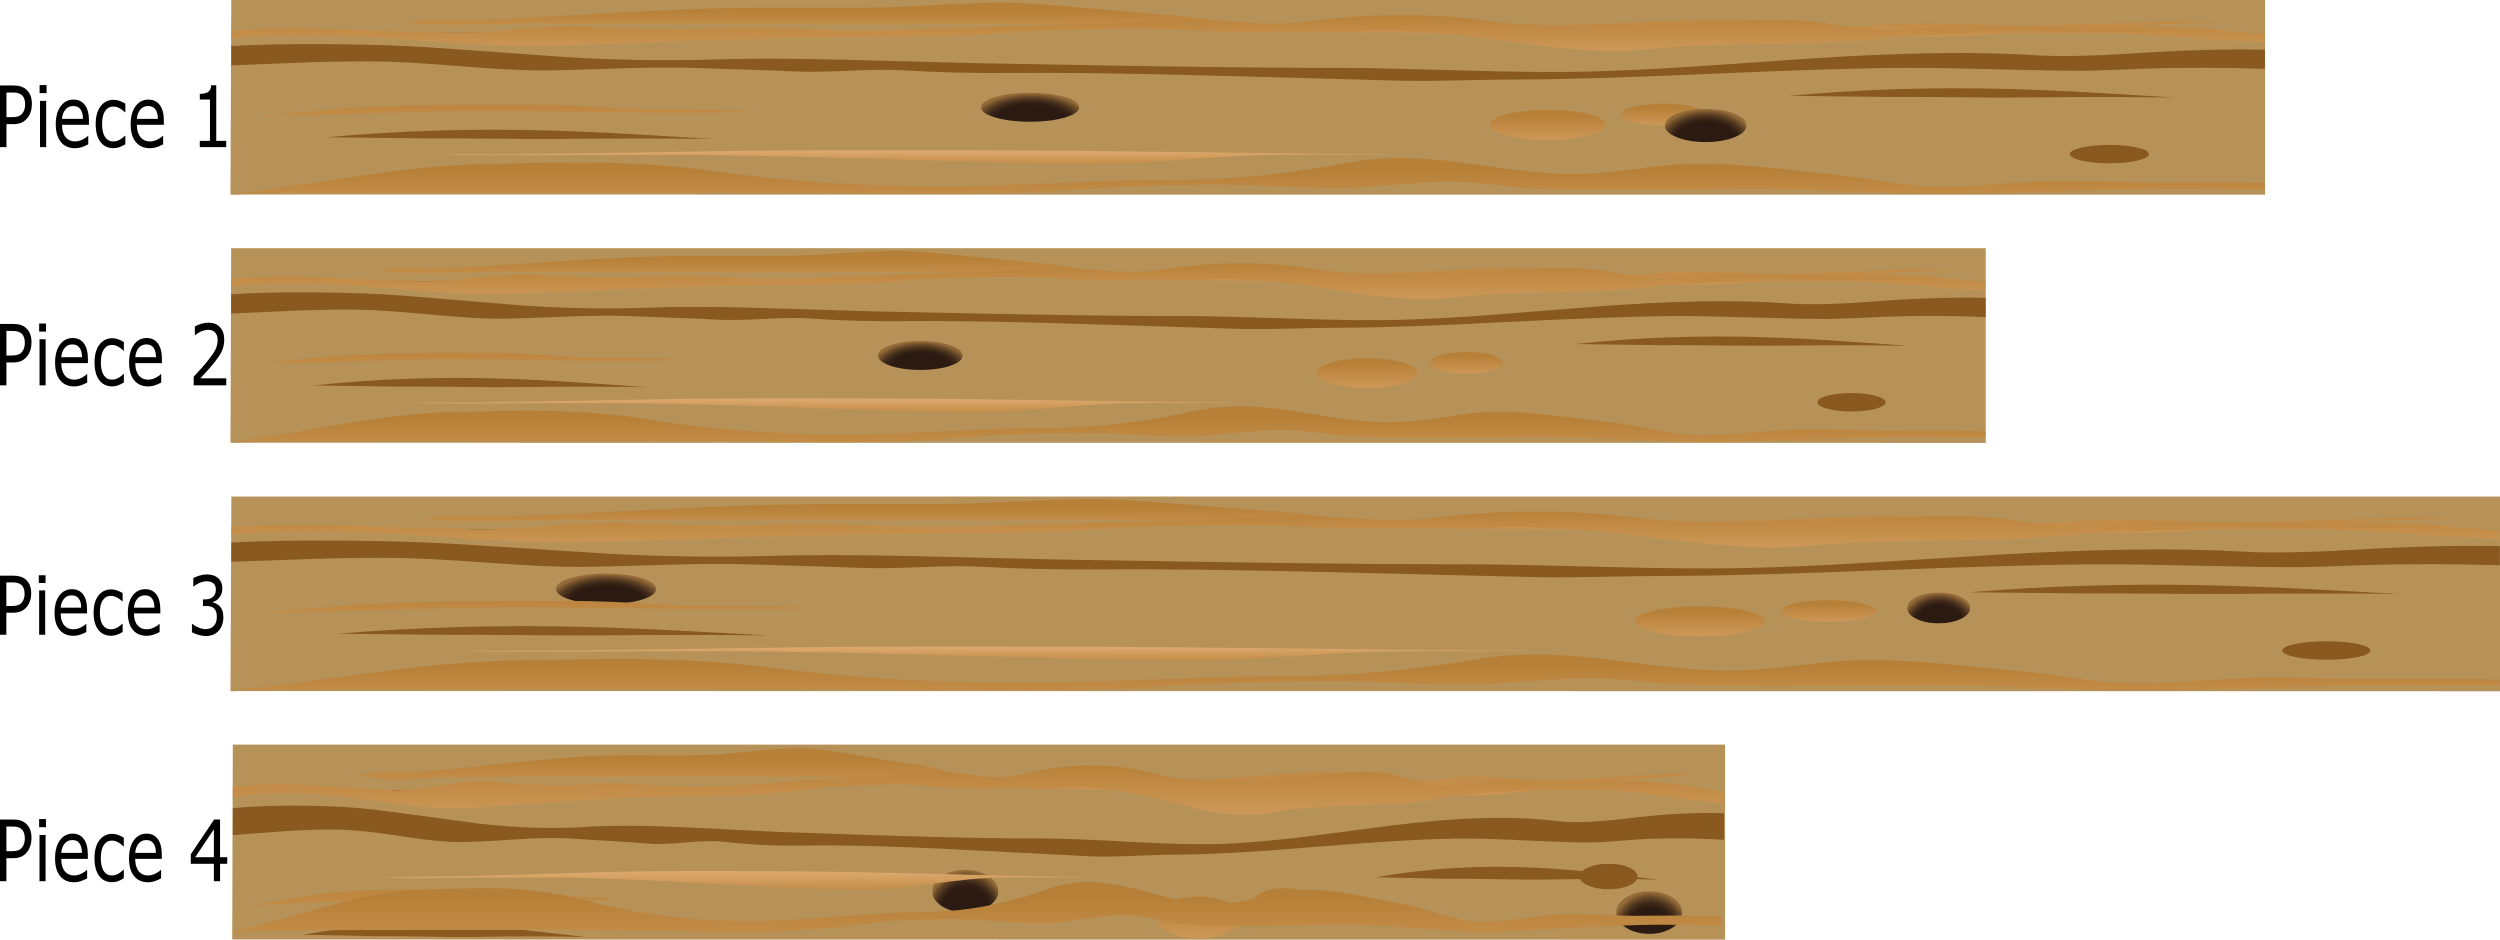 <svg width="705.049" height="265" xmlns:xlink="http://www.w3.org/1999/xlink" xmlns="http://www.w3.org/2000/svg"><defs><radialGradient id="w" cx="352.15" cy="71.6" r="29.65" gradientTransform="matrix(-.411 0 0 -.474 670.241 24.558)" gradientUnits="userSpaceOnUse"><stop stop-color="#2B1A11" offset=".533"/><stop stop-color="#301D13" offset=".596"/><stop stop-color="#3D2818" offset=".667"/><stop stop-color="#533920" offset=".741"/><stop stop-color="#72502B" offset=".82"/><stop stop-color="#936A37" offset=".886"/></radialGradient><radialGradient id="x" cx="352.15" cy="71.6" r="29.65" gradientTransform="matrix(-.654 0 0 -.474 380.118 17.107)" gradientUnits="userSpaceOnUse"><stop stop-color="#2B1A11" offset=".533"/><stop stop-color="#301D13" offset=".596"/><stop stop-color="#3D2818" offset=".667"/><stop stop-color="#533920" offset=".741"/><stop stop-color="#72502B" offset=".82"/><stop stop-color="#936A37" offset=".886"/></radialGradient><radialGradient id="v" cx="352.15" cy="71.6" r="29.65" gradientTransform="matrix(-.533 0 0 -.37 668.762 67.175)" gradientUnits="userSpaceOnUse"><stop stop-color="#2B1A11" offset=".533"/><stop stop-color="#301D13" offset=".596"/><stop stop-color="#3D2818" offset=".667"/><stop stop-color="#533920" offset=".741"/><stop stop-color="#72502B" offset=".82"/><stop stop-color="#936A37" offset=".886"/></radialGradient><radialGradient id="y" cx="352.15" cy="71.6" r="29.65" gradientTransform="matrix(-.43 0 0 -.474 359.066 375.01)" gradientUnits="userSpaceOnUse"><stop stop-color="#2B1A11" offset=".533"/><stop stop-color="#301D13" offset=".596"/><stop stop-color="#3D2818" offset=".667"/><stop stop-color="#533920" offset=".741"/><stop stop-color="#72502B" offset=".82"/><stop stop-color="#936A37" offset=".886"/></radialGradient><radialGradient id="z" cx="352.15" cy="71.6" r="29.65" gradientTransform="matrix(-.43 0 0 -.474 551.964 381.05)" gradientUnits="userSpaceOnUse"><stop stop-color="#2B1A11" offset=".533"/><stop stop-color="#301D13" offset=".596"/><stop stop-color="#3D2818" offset=".667"/><stop stop-color="#533920" offset=".741"/><stop stop-color="#72502B" offset=".82"/><stop stop-color="#936A37" offset=".886"/></radialGradient><radialGradient id="u" cx="352.15" cy="71.6" r="29.65" gradientTransform="matrix(-1 0 0 -.664 704.3 119.17)" gradientUnits="userSpaceOnUse"><stop stop-color="#2B1A11" offset=".533"/><stop stop-color="#301D13" offset=".596"/><stop stop-color="#3D2818" offset=".667"/><stop stop-color="#533920" offset=".741"/><stop stop-color="#72502B" offset=".82"/><stop stop-color="#936A37" offset=".886"/></radialGradient></defs><symbol id="j" viewBox="0 -10.65 34.75 10.65" transform="translate(-29.184 89.825)"><path d="M0-5.3c0 1.466 1.7 2.716 5.1 3.75C8.5-.517 12.6 0 17.4 0c4.8 0 8.9-.517 12.3-1.55 3.367-1.034 5.05-2.284 5.05-3.75 0-1.467-1.683-2.733-5.05-3.8-3.4-1.033-7.5-1.55-12.3-1.55-4.8 0-8.9.517-12.3 1.55C1.7-8.033 0-6.767 0-5.3z" clip-rule="evenodd" fill="#89591f" fill-rule="evenodd"/></symbol><symbol id="s" viewBox="0 -21.361 894.75 21.316" transform="translate(-29.184 89.825)"><path d="M894.75-14.35c-17.5.767-34.8.817-51.9.15-14.767-.833-23.784-1.25-27.05-1.25-9.5-.033-22.333.233-38.5.8-16.366.566-29.267.85-38.7.85-19.267-.034-48.333-1.167-87.2-3.4-38.6-2.267-67.733-3.383-87.4-3.35-4.5 0-12.4-.167-23.7-.5-9.933-.3-17.8-.383-23.6-.25-1.333.033-30.417 1.066-87.25 3.1-34.833 1.233-64 1.717-87.5 1.45-15.633-.2-31.45.333-47.45 1.6-5.233.433-12.867.333-22.9-.3-10.367-.633-18.017-.783-22.95-.45-5.467.333-12.9.7-22.3 1.1-10.7.4-18.1.716-22.2.95-8.767.434-20.2.333-34.3-.3-16.8-.8-28.184-1.184-34.15-1.15-8.167.033-19.867.867-35.1 2.5-15.767 1.667-27.467 2.566-35.1 2.7-9.433.167-20.367-.017-32.8-.55-1.267-.067-12.167-.633-32.7-1.7v11.2C12.033-.25 26.817.1 44.35-.1c16.433-.167 30.4-.75 41.9-1.75 14.7-1.3 35.217-3.217 61.55-5.75 22.467-1.733 43.333-2.2 62.6-1.4 15.967.7 35.434.683 58.4-.05 12.934-.4 32.383-1.067 58.35-2 40.833-1 67.717-1.617 80.65-1.85 30.333-.6 57.217-.9 80.65-.9 9.566 0 27.4-.5 53.5-1.5 22.5-.867 40.283-1.1 53.35-.7 14 .4 30.65 1.433 49.95 3.1 11.066.967 27.566 2.467 49.5 4.5 40.1 3.5 72.95 4.15 98.55 1.95 10.434-.9 24.983-.55 43.65 1.05 21.566 1.867 40.833 2.583 57.8 2.15z" clip-rule="evenodd" fill="#89591f" fill-rule="evenodd"/></symbol><symbol id="t" viewBox="0 -7.95 421.15 7.96" transform="translate(-29.184 89.825)"><linearGradient id="a" x1="15876" x2="15886" y1="-599.77" y2="-599.77" gradientTransform="matrix(0 1 -1 -.001 -390.77 -15888)" gradientUnits="userSpaceOnUse"><stop stop-color="#B78038" offset="0"/><stop stop-color="#DAA669" offset="1"/></linearGradient><path d="m421.15-2.4-3.85-.15c-10.6-.167-20.466-.2-29.6-.1-2.434.033-5.85 0-10.25-.1-4.733-.1-7.983-.15-9.75-.15-8.034 0-20.633-.833-37.8-2.5-17.233-1.7-29.833-2.55-37.8-2.55-21.2 0-52.55.867-94.05 2.6-41.333 1.7-72.7 2.55-94.1 2.55-25.767 0-45.067-.034-57.9-.1-10.367-.1-18.083-.15-23.15-.15-8.833 0-16.467.167-22.9.5 29.967.033 68.633.617 116 1.75 19.7.466 41.567.733 65.6.8 14.233.033 36.217-.017 65.95-.15 19.233-.067 44.95-.383 77.15-.95 37.267-.667 62.867-1.066 76.8-1.2 4.6-.067 11.15-.1 19.65-.1z" clip-rule="evenodd" fill="url(#a)" fill-rule="evenodd" style="fill:url(#a)"/></symbol><symbol id="p" viewBox="0 -5.45 169.95 5.379" transform="translate(-29.184 89.825)"><path d="M136.45-2.8c8.1-.633 19.267-1.517 33.5-2.65-18.233.367-40.617.383-67.15.05-6.833-.1-16.767-.05-29.8.15-13.333.167-23.317.217-29.95.15L0-4.45C31.167-.617 63.517.7 97.05-.5c11.53-.4 24.67-1.167 39.4-2.3z" clip-rule="evenodd" fill="#89591f" fill-rule="evenodd"/></symbol><symbol id="r" viewBox="0 -20.716 894.75 20.716" transform="translate(-29.184 89.825)"><linearGradient id="b" x1="447.38" x2="447.38" y1="1.388" y2="-33.287" gradientUnits="userSpaceOnUse"><stop stop-color="#B78038" offset="0"/><stop stop-color="#DAA669" offset="1"/></linearGradient><path d="M894.6-15.6c-7.867.067-20 .967-36.4 2.7-16 1.667-28.15 2.5-36.45 2.5-28.767-.033-45.184-.1-49.25-.2-18.934-.4-35.267-1.5-49-3.3-11.1-1.467-27.934-2.434-50.5-2.9-22.434-.467-39.267-1.467-50.5-3-12.4-1.7-27.883-1.034-46.45 2a8253.938 8253.938 0 0 1-23.1 4.1c-9.167 1.6-16.85 2.7-23.05 3.3-10.833.967-18.117 1.517-21.85 1.65-2.7.133-7.233-.133-13.6-.8-5.767-.6-10.284-.717-13.55-.35-3.4.367-7.133.533-11.2.5-1.967 0-5.75-.083-11.35-.25-7.833-.3-19.65-.033-35.45.8-15.6.8-27.417 1.033-35.45.7-.8-.033-7.184-.2-19.15-.5-7.667-.167-14-.517-19-1.05-14.133-1.533-30.75-2.517-49.85-2.95a18655.3 18655.3 0 0 1-49.9-.65c-14.033-.233-31.667-.867-52.9-1.9-33.167-1.6-50.8-2.45-52.9-2.55-9.9-.4-21.283-.15-34.15.75-4.533.333-15.917 1.35-34.15 3.05-29 2.733-51.8 3.133-68.4 1.2L0-13.5V-9c12.9 1.233 29.017 1.467 48.35.7 10.8-.434 26.9-1.133 48.3-2.1 6.1-.133 16.4.65 30.9 2.35 13.034 1.533 23.333 1.95 30.9 1.25 10.133-.9 23.033-1.417 38.7-1.55 3.467 0 9.8.217 19 .65 7.967.4 14.317.5 19.05.3 4.7-.233 11.75-.567 21.15-1 8.066-.333 15.1-.5 21.1-.5 11.1 0 27.917.617 50.45 1.85 22.567 1.233 39.483 1.867 50.75 1.9 4.567 0 12.15.517 22.75 1.55 9.667.934 17.25 1.283 22.75 1.05 5.633-.233 13.817-.883 24.55-1.95 9.533-.667 17.783-.4 24.75.8 28 4.867 54.816 4.934 80.45.2 5.967-1.133 12.717-1.85 20.25-2.15 3.667-.167 10.467-.267 20.4-.3 24.534-.066 48.333.867 71.4 2.8 14.966 1.267 29.616.167 43.95-3.3 6.667-1.6 14.45-2.167 23.35-1.7 5.133.267 13.017.883 23.65 1.85 6.467.367 14.75.417 24.85.15 14-.367 22.267-.55 24.8-.55 7.4 0 18.467.05 33.2.15 12.733-.133 23.75-.733 33.05-1.8 11.134-1.3 18.45-2.217 21.95-2.75z" clip-rule="evenodd" fill="url(#b)" fill-rule="evenodd" style="fill:url(#b)"/></symbol><symbol id="o" viewBox="0 -5.45 170 5.379" transform="translate(-29.184 89.825)"><path d="M136.5-2.8c8.1-.633 19.267-1.517 33.5-2.65-18.233.367-40.633.383-67.2.05-6.8-.1-16.717-.05-29.75.15-13.333.167-23.317.217-29.95.15L0-4.45C31.167-.617 63.533.7 97.1-.5c11.5-.4 24.63-1.167 39.4-2.3z" clip-rule="evenodd" fill="#89591f" fill-rule="evenodd"/></symbol><symbol id="q" viewBox="0 -21.5 894.7 21.338" transform="translate(-29.184 89.825)"><linearGradient id="c" x1="447.35" x2="447.35" y1="-6.837" y2="-52.562" gradientUnits="userSpaceOnUse"><stop stop-color="#B78038" offset="0"/><stop stop-color="#DAA669" offset="1"/></linearGradient><path d="M894.7-18.45c-18.97.3-31.53.45-37.7.45-11.967-.033-28.267-.45-48.9-1.25-23.6-.9-39.9-1.433-48.9-1.6-10.6-.167-25.617.25-45.05 1.25C693.32-18.533 678.27-18 669-18c-20.333-.233-35.6-.4-45.8-.5-18.4-.2-33.733-.033-46 .5-4.267.167-10.05.75-17.35 1.75-8.267 1.1-14.05 1.783-17.35 2.05-6.333.5-14.517.217-24.55-.85-13-1.367-21.117-2.1-24.35-2.2-7.833-.3-19.633-.033-35.4.8-15.6.8-27.417 1.034-35.45.7-.767-.033-7.167-.2-19.2-.5-7.667-.167-14-.517-19-1.05-22.466-2.434-49.583-3.65-81.35-3.65-36.367.467-63.633.717-81.8.75-55.633.067-105.72.05-150.25-.05-23 0-41.816-.117-56.45-.35-4.833-.1-9.733-.4-14.7-.9l5.45 1.35c5.2.767 22.383 4 51.55 9.7 20.5 4.034 37.783 6.284 51.85 6.75 24.1.8 41.333 1.1 51.7.9 18.9-.367 36.034-1.983 51.4-4.85 31.966-5.967 65.55-8.917 100.75-8.85 11.1 0 27.917.617 50.45 1.85 22.567 1.233 39.483 1.867 50.75 1.9 13.5 0 26.783.867 39.85 2.6 12.3 1.633 25.333 4.167 39.1 7.6 12.767 3.167 28.433 3.183 47 .05 5.1-.867 12.8-2.267 23.1-4.2 9.1-1.566 17.017-2.466 23.75-2.7 6.333-.2 13.283.217 20.85 1.25 4.467.6 11.317 1.717 20.55 3.35 10.867 1.733 23.533 1.833 38 .3 8.333-.9 20.883-2.567 37.65-5 3.9-.433 11.05-1.75 21.45-3.95 9.1-1.9 16.233-2.966 21.4-3.2 5.933-.3 13.533-.05 22.8.75 14.434 1.3 22.017 1.967 22.75 2 6.467.367 14.75.417 24.85.15 14-.367 22.267-.55 24.8-.55 5.9 0 14.717.05 26.45.15 10.367.033 19.184-.167 26.45-.6z" clip-rule="evenodd" fill="url(#c)" fill-rule="evenodd" style="fill:url(#c)"/></symbol><symbol id="n" viewBox="0 -6.7 211.435 6.7" transform="translate(-29.184 89.825)"><linearGradient id="d" x1="105.72" x2="105.72" y1="6.175" y2="-35.875" gradientUnits="userSpaceOnUse"><stop stop-color="#B78038" offset="0"/><stop stop-color="#DAA669" offset="1"/></linearGradient><path d="M211.4-4.5c-14.566-.567-33.316-.633-56.25-.2-30.867.567-49.566.85-56.1.85-11.967-.033-28.267-.45-48.9-1.25C26.55-6 10.233-6.533 1.2-6.7H.05L0-6.2c3.933.167 10.517.867 19.75 2.1 9.533 1.3 16.067 2.05 19.6 2.25 11.467.667 18.883 1.067 22.25 1.2 7.5.333 14.917.5 22.25.5 7.4 0 18.467.05 33.2.15 12.733-.133 23.75-.733 33.05-1.8 7.4-.867 17.517-1.3 30.35-1.3 14.1 0 24.167-.25 30.2-.75-.066-.3.067-.4.4-.3.33.1.45-.017.35-.35z" clip-rule="evenodd" fill="url(#d)" fill-rule="evenodd" style="fill:url(#d)"/></symbol><symbol id="m" viewBox="0 -17.35 51.1 17.35" transform="translate(-29.184 89.825)"><linearGradient id="e" x1="25.55" x2="25.55" y1="-3.263" y2="-25.238" gradientUnits="userSpaceOnUse"><stop stop-color="#B78038" offset="0"/><stop stop-color="#DAA669" offset="1"/></linearGradient><path d="M43.6-2.55c5-1.7 7.5-3.733 7.5-6.1 0-2.4-2.5-4.45-7.5-6.15-4.967-1.7-10.983-2.55-18.05-2.55-7.033 0-13.05.85-18.05 2.55-5 1.7-7.5 3.75-7.5 6.15 0 2.367 2.5 4.4 7.5 6.1C12.5-.85 18.517 0 25.55 0 32.583 0 38.6-.85 43.6-2.55z" clip-rule="evenodd" fill="url(#e)" fill-rule="evenodd" style="fill:url(#e)"/></symbol><symbol id="l" viewBox="0 -12.6 37.15 12.6" transform="translate(-29.184 89.825)"><linearGradient id="f" x1="18.575" x2="18.575" y1="-2.362" y2="-18.337" gradientUnits="userSpaceOnUse"><stop stop-color="#B78038" offset="0"/><stop stop-color="#DAA669" offset="1"/></linearGradient><path d="M0-6.3c0 1.733 1.817 3.216 5.45 4.45C9.05-.617 13.433 0 18.6 0c5.133 0 9.5-.617 13.1-1.85 3.633-1.233 5.45-2.717 5.45-4.45s-1.816-3.217-5.45-4.45c-3.634-1.233-8-1.85-13.1-1.85-5.133 0-9.517.617-13.15 1.85C1.817-9.517 0-8.033 0-6.3z" clip-rule="evenodd" fill="url(#f)" fill-rule="evenodd" style="fill:url(#f)"/></symbol><symbol id="i" viewBox="2.275 -3.9 167.725 3.905" transform="translate(-29.184 89.825)"><path d="M118.35-3.7c-7.1.167-12.417.217-15.95.15-13.467-.3-33.683-.283-60.65.05-4.767.067-11.767.583-21 1.55-7.885.817-14.043 1.317-18.475 1.5C20.689-.726 48.915-.576 86.95 0c35.333.1 63.017-1.2 83.05-3.9-9.733.367-21.667.383-35.8.05-3.63-.1-8.92-.05-15.85.15z" clip-rule="evenodd" fill="#89591f" fill-rule="evenodd"/></symbol><symbol id="h" viewBox="0 -21.474 804.55 21.418" transform="translate(-29.184 89.825)"><linearGradient id="g" x1="402.27" x2="402.27" y1="-4.112" y2="-31.387" gradientUnits="userSpaceOnUse"><stop stop-color="#B78038" offset="0"/><stop stop-color="#DAA669" offset="1"/></linearGradient><path d="M753.25-11.95c26.5 1.2 43.6 1.684 51.3 1.45-5.366-.433-20.533-1.483-45.5-3.15-24.767-1.667-40.033-2.733-45.8-3.2-11.066-1.066-19.4-1.8-25-2.2-9.667-.7-18.117-.9-25.35-.6-24.566 1-45.533 1.483-62.9 1.45-22.8-.033-43.767-.9-62.9-2.6-12.233-1.067-28.217-.867-47.95.6-24.367 1.833-40.333 2.75-47.9 2.75-13.6 0-28.95.284-46.05.85-9.1.333-24.467.967-46.1 1.9-22.9 1-37.533 1.617-43.9 1.85-16.467.6-31.1.9-43.9.9-50.066.034-100.13.034-150.2 0-20.967 0-39.8-.066-56.5-.2-3-.033-8.067-.184-15.2-.45-8.967-.3-15.75-.417-20.35-.35-7.5.1-13.85.6-19.05 1.5 2.867.867 7.383 1.284 13.55 1.25 3.4 0 8.267-.017 14.6-.05 10.833.467 30.883 1.783 60.15 3.95 25.2 1.9 45.35 2.983 60.45 3.25 6 .1 16.517.117 31.55.05 13.367-.067 23.867.017 31.5.25 2.333.067 12.617.717 30.85 1.95 12.533.833 22.85.966 30.95.4 7.333-.533 17.8-1.65 31.4-3.35 14.333-1.767 24.8-2.917 31.4-3.45 4.667-.367 14.033-1.933 28.1-4.7 11.467-2.267 20.883-3.233 28.25-2.9 14.833.667 26.783 1.083 35.85 1.25 13.167.267 25.133.2 35.9-.2 14.067-.533 33.3-.1 57.7 1.3 27.633 1.567 46.883 2.35 57.75 2.35 5.167 0 16.85-.85 35.05-2.55 14.4-1.333 26.117-1.434 35.15-.3 7.6.934 16.75 1.233 27.45.9 6.133-.2 15.3-.633 27.5-1.3 6-.233 22.05.233 48.15 1.4z" clip-rule="evenodd" fill="url(#g)" fill-rule="evenodd" style="fill:url(#g)"/></symbol><radialGradient id="k" cx="352.15" cy="71.6" r="29.65" gradientTransform="matrix(-1 0 0 -.664 704.3 119.17)" gradientUnits="userSpaceOnUse"><stop stop-color="#2B1A11" offset=".533"/><stop stop-color="#301D13" offset=".596"/><stop stop-color="#3D2818" offset=".667"/><stop stop-color="#533920" offset=".741"/><stop stop-color="#72502B" offset=".82"/><stop stop-color="#936A37" offset=".886"/></radialGradient><g transform="matrix(.553 0 0 .487 65 70)"><path clip-rule="evenodd" fill="#b69259" fill-rule="evenodd" d="M895.15 0v112.75L0 112.65.35 0z"/><use transform="matrix(1 0 0 -1 105.934 91.325)" y="-21.474" width="804.55" height="21.418" opacity=".289" xlink:href="#h"/><use transform="matrix(1 0 0 -1 89.384 108.325)" x="2.275" y="-3.9" width="167.725" height="3.905" opacity=".289" xlink:href="#i"/><use transform="matrix(1 0 0 -1 838.484 173.725)" y="-10.65" width="34.75" height="10.65" opacity=".289" xlink:href="#j"/><path d="M330.25 62.15c0-2.334 2.1-4.317 6.3-5.95 4.233-1.633 9.333-2.45 15.3-2.45 5.967 0 11.05.817 15.25 2.45 4.2 1.633 6.3 3.616 6.3 5.95 0 2.3-2.1 4.267-6.3 5.899-4.233 1.634-9.317 2.45-15.25 2.45-5.967 0-11.067-.816-15.3-2.45-4.2-1.632-6.3-3.599-6.3-5.899z" clip-rule="evenodd" fill="url(#k)" fill-rule="evenodd" style="fill:url(#k)"/><use transform="matrix(1 0 0 -1 640.884 149.875)" y="-12.6" width="37.15" height="12.6" opacity=".289" xlink:href="#l"/><use transform="matrix(1 0 0 -1 583.184 153.425)" y="-17.35" width="51.1" height="17.35" opacity=".289" xlink:href="#m"/><use transform="matrix(1 0 0 -1 44.134 150.275)" y="-6.7" width="211.435" height="6.7" opacity=".102" xlink:href="#n"/><use transform="matrix(1 0 0 -1 71.484 164.875)" y="-5.45" width="170" height="5.379" opacity=".289" xlink:href="#o"/><use transform="matrix(1 0 0 -1 714.984 140.875)" y="-5.45" width="169.95" height="5.379" opacity=".289" xlink:href="#p"/><use transform="matrix(1 0 0 -1 29.534 181.175)" y="-21.5" width="894.7" height="21.338" opacity=".102" xlink:href="#q"/><use transform="matrix(1 0 0 -1 29.534 98.575)" y="-20.716" width="894.75" height="20.716" opacity=".102" xlink:href="#r"/><use transform="matrix(1 0 0 -1 29.534 115.325)" y="-21.361" width="894.75" height="21.316" opacity=".289" xlink:href="#s"/><use transform="matrix(1 0 0 -1 120.384 176.725)" y="-7.95" width="421.15" height="7.96" opacity=".289" xlink:href="#t"/></g><g transform="matrix(.641 0 0 .487 65 0)"><path clip-rule="evenodd" fill="#b69259" fill-rule="evenodd" d="M0 112.65.35 0h894.8v112.75z"/><use transform="matrix(1 0 0 -1 105.934 91.325)" y="-21.474" width="804.55" height="21.418" opacity=".289" xlink:href="#h"/><use transform="matrix(1 0 0 -1 89.384 108.325)" x="2.275" y="-3.9" width="167.725" height="3.905" opacity=".289" xlink:href="#i"/><use transform="matrix(1 0 0 -1 838.484 173.725)" y="-10.65" width="34.75" height="10.65" opacity=".289" xlink:href="#j"/><path d="M330.25 62.15c0-2.334 2.1-4.317 6.3-5.95 4.233-1.633 9.333-2.45 15.3-2.45 5.967 0 11.05.817 15.25 2.45 4.2 1.633 6.3 3.616 6.3 5.95 0 2.3-2.1 4.267-6.3 5.899-4.233 1.634-9.317 2.45-15.25 2.45-5.967 0-11.067-.816-15.3-2.45-4.2-1.632-6.3-3.599-6.3-5.899z" clip-rule="evenodd" fill="url(#k)" fill-rule="evenodd" style="fill:url(#u)"/><use transform="matrix(1 0 0 -1 640.884 149.875)" y="-12.6" width="37.15" height="12.6" opacity=".289" xlink:href="#l"/><use transform="matrix(1 0 0 -1 583.184 153.425)" y="-17.35" width="51.1" height="17.35" opacity=".289" xlink:href="#m"/><use transform="matrix(1 0 0 -1 44.134 150.275)" y="-6.7" width="211.435" height="6.7" opacity=".102" xlink:href="#n"/><use transform="matrix(1 0 0 -1 71.484 164.875)" y="-5.45" width="170" height="5.379" opacity=".289" xlink:href="#o"/><use transform="matrix(1 0 0 -1 714.984 140.875)" y="-5.45" width="169.95" height="5.379" opacity=".289" xlink:href="#p"/><use transform="matrix(1 0 0 -1 29.534 181.175)" y="-21.5" width="894.7" height="21.338" opacity=".102" xlink:href="#q"/><use transform="matrix(1 0 0 -1 29.534 98.575)" y="-20.716" width="894.75" height="20.716" opacity=".102" xlink:href="#r"/><use transform="matrix(1 0 0 -1 29.534 115.325)" y="-21.361" width="894.75" height="21.316" opacity=".289" xlink:href="#s"/><use transform="matrix(1 0 0 -1 120.384 176.725)" y="-7.95" width="421.15" height="7.96" opacity=".289" xlink:href="#t"/></g><path d="M469.527 35.408c0-1.3 1.118-2.405 3.356-3.314 2.254-.91 4.97-1.365 8.149-1.365 3.178 0 5.886.455 8.123 1.365 2.237.91 3.355 2.014 3.355 3.314 0 1.282-1.118 2.378-3.355 3.287-2.255.91-4.963 1.365-8.123 1.365-3.178 0-5.895-.455-8.15-1.365-2.237-.91-3.355-2.005-3.355-3.287z" clip-rule="evenodd" fill="url(#k)" fill-rule="evenodd" style="fill:url(#v);stroke-width:.545"/><g transform="matrix(1 0 0 .722 21.39 183.135)"><path clip-rule="evenodd" fill="#b69259" fill-rule="evenodd" d="M43.86-59.704H683.66v76.059l-640.05-.068z"/><use transform="matrix(.715 0 0 -.675 119.355 1.901)" y="-21.474" width="804.55" height="21.418" opacity=".289" xlink:href="#h"/><use transform="matrix(.715 0 0 -.675 107.521 13.37)" x="2.275" y="-3.9" width="167.725" height="3.905" opacity=".289" xlink:href="#i"/><use transform="matrix(.715 0 0 -.675 643.141 57.487)" y="-10.65" width="34.75" height="10.65" opacity=".289" xlink:href="#j"/><path d="M516.484-16.139c0-1.665.863-3.08 2.59-4.246 1.74-1.166 3.836-1.749 6.289-1.749s4.542.583 6.269 1.749c1.726 1.165 2.59 2.58 2.59 4.246 0 1.642-.864 3.046-2.59 4.21-1.74 1.167-3.83 1.75-6.27 1.75-2.452 0-4.548-.583-6.288-1.75-1.727-1.164-2.59-2.568-2.59-4.21z" clip-rule="evenodd" fill="url(#k)" fill-rule="evenodd" style="fill:url(#w);stroke-width:.542"/><path d="M135.405-23.59c0-1.666 1.373-3.081 4.121-4.247 2.77-1.165 6.106-1.748 10.01-1.748s7.23.583 9.977 1.748c2.748 1.166 4.122 2.581 4.122 4.247 0 1.641-1.374 3.045-4.122 4.21-2.77 1.166-6.096 1.749-9.977 1.749-3.904 0-7.24-.583-10.01-1.749-2.748-1.165-4.121-2.569-4.121-4.21z" clip-rule="evenodd" fill="url(#k)" fill-rule="evenodd" style="fill:url(#x);stroke-width:.683"/><use transform="matrix(.715 0 0 -.675 501.854 41.398)" y="-12.6" width="37.15" height="12.6" opacity=".289" xlink:href="#l"/><use transform="matrix(.715 0 0 -.675 460.597 43.793)" y="-17.35" width="51.1" height="17.35" opacity=".289" xlink:href="#m"/><use transform="matrix(.715 0 0 -.675 75.167 41.668)" y="-6.7" width="211.435" height="6.7" opacity=".102" xlink:href="#n"/><use transform="matrix(.715 0 0 -.675 94.722 51.517)" y="-5.45" width="170" height="5.379" opacity=".289" xlink:href="#o"/><use transform="matrix(.715 0 0 -.675 554.837 35.327)" y="-5.45" width="169.95" height="5.379" opacity=".289" xlink:href="#p"/><use transform="matrix(.715 0 0 -.675 64.727 62.512)" y="-21.5" width="894.7" height="21.338" opacity=".102" xlink:href="#q"/><use transform="matrix(.715 0 0 -.675 64.727 6.792)" y="-20.716" width="894.75" height="20.716" opacity=".102" xlink:href="#r"/><use transform="matrix(.715 0 0 -.675 64.727 18.091)" y="-21.361" width="894.75" height="21.316" opacity=".289" xlink:href="#s"/><use transform="matrix(.715 0 0 -.675 129.687 59.51)" y="-7.95" width="421.15" height="7.96" opacity=".289" xlink:href="#t"/></g><g transform="translate(64.835 -82.953)"><path clip-rule="evenodd" fill="#b69259" fill-rule="evenodd" d="M421.671 292.953v55l-421.015-.05.164-54.95z"/><use transform="matrix(.47 0 0 -.675 50.48 354.558)" y="-21.474" width="804.55" height="21.418" opacity=".289" xlink:href="#h"/><use transform="matrix(.47 0 0 -.675 42.696 366.026)" x="2.275" y="-3.9" width="167.725" height="3.905" opacity=".289" xlink:href="#i"/><use transform="matrix(.47 0 0 -.675 394.364 387.19)" y="-10.65" width="34.75" height="10.65" opacity=".289" xlink:href="#j"/><path d="M198.097 334.313c0-1.666.903-3.082 2.71-4.247 1.823-1.166 4.017-1.749 6.585-1.749 2.568 0 4.755.583 6.563 1.749 1.807 1.165 2.711 2.58 2.711 4.247 0 1.641-.904 3.045-2.711 4.21-1.822 1.166-4.01 1.749-6.563 1.749-2.568 0-4.762-.583-6.584-1.75-1.808-1.164-2.711-2.568-2.711-4.21z" clip-rule="evenodd" fill="url(#k)" fill-rule="evenodd" style="fill:url(#y);stroke-width:.554"/><path d="M390.995 340.354c0-1.666.904-3.081 2.711-4.247 1.822-1.166 4.017-1.749 6.585-1.749 2.567 0 4.755.583 6.562 1.749 1.808 1.166 2.711 2.58 2.711 4.247 0 1.641-.903 3.045-2.71 4.21-1.822 1.166-4.01 1.749-6.563 1.749-2.568 0-4.763-.583-6.585-1.749-1.807-1.165-2.71-2.569-2.71-4.21z" clip-rule="evenodd" fill="url(#k)" fill-rule="evenodd" style="fill:url(#z);stroke-width:.554"/><use transform="matrix(.47 0 0 -.675 302.083 394.054)" y="-12.6" width="37.15" height="12.6" opacity=".289" xlink:href="#l"/><use transform="matrix(.47 0 0 -.675 274.945 396.45)" y="-17.35" width="51.1" height="17.35" opacity=".289" xlink:href="#m"/><use transform="matrix(.47 0 0 -.675 21.413 394.324)" y="-6.7" width="211.435" height="6.7" opacity=".102" xlink:href="#n"/><use transform="matrix(.47 0 0 -.675 34.277 404.173)" y="-5.45" width="170" height="5.379" opacity=".289" xlink:href="#o"/><use transform="matrix(.47 0 0 -.675 336.934 387.983)" y="-5.45" width="169.95" height="5.379" opacity=".289" xlink:href="#p"/><use transform="matrix(.47 0 0 -.675 13.89 392.216)" y="-21.5" width="894.7" height="21.338" opacity=".102" xlink:href="#q"/><use transform="matrix(.47 0 0 -.675 14.547 359.449)" y="-20.716" width="894.75" height="20.716" opacity=".102" xlink:href="#r"/><use transform="matrix(.47 0 0 -.675 14.547 370.748)" y="-21.361" width="894.75" height="21.316" opacity=".289" xlink:href="#s"/><use transform="matrix(.47 0 0 -.675 56.62 389.214)" y="-7.95" width="421.15" height="7.96" opacity=".289" xlink:href="#t"/></g><path d="M7.61 27.594q0 .773-.274 1.437-.266.657-.75 1.14-.602.602-1.422.907-.82.297-2.07.297H1.547v4.336H0V24.078h3.156q1.047 0 1.774.18.726.172 1.289.547.664.445 1.023 1.11.367.663.367 1.679zM6 27.633q0-.602-.21-1.047-.212-.445-.642-.727-.375-.242-.859-.343-.476-.11-1.21-.11H1.546v4.649h1.305q.937 0 1.523-.164.586-.172.953-.54.367-.374.516-.788.156-.415.156-.93zM11.11 25.523H9.452V24h1.656zm-.094 10.188h-1.47v-8.727h1.47zM21.227 31.5h-6.43q0 .805.242 1.406.242.594.664.977.406.375.961.562.563.188 1.234.188.891 0 1.79-.352.906-.36 1.289-.703h.078v1.602q-.742.312-1.516.523-.773.211-1.625.211-2.172 0-3.39-1.172-1.22-1.18-1.22-3.344 0-2.14 1.165-3.398 1.172-1.258 3.078-1.258 1.766 0 2.719 1.031.96 1.032.96 2.93zm-1.43-1.125q-.008-1.156-.586-1.79-.57-.632-1.742-.632-1.18 0-1.883.695-.695.696-.79 1.727zM29.906 35.164q-.734.352-1.398.547-.656.195-1.399.195-.945 0-1.734-.273-.79-.281-1.352-.844-.57-.562-.882-1.422-.313-.86-.313-2.008 0-2.14 1.172-3.359 1.18-1.219 3.11-1.219.75 0 1.468.211.727.211 1.328.516v1.633h-.078q-.672-.524-1.39-.805-.711-.281-1.391-.281-1.25 0-1.977.843-.718.836-.718 2.461 0 1.578.703 2.43.71.844 1.992.844.445 0 .906-.117.461-.118.828-.305.32-.164.602-.344.281-.187.445-.32h.078zM39.094 31.5h-6.43q0 .805.242 1.406.242.594.664.977.407.375.961.562.563.188 1.235.188.89 0 1.789-.352.906-.36 1.289-.703h.078v1.602q-.742.312-1.516.523-.773.211-1.625.211-2.172 0-3.39-1.172-1.22-1.18-1.22-3.344 0-2.14 1.165-3.398 1.172-1.258 3.078-1.258 1.766 0 2.719 1.031.96 1.032.96 2.93zm-1.43-1.125q-.008-1.156-.586-1.79-.57-.632-1.742-.632-1.18 0-1.883.695-.695.696-.789 1.727zM53.969 35.71h-6.297v-1.187h2.422v-7.796h-2.422v-1.063q.492 0 1.055-.078.562-.086.851-.242.36-.196.563-.492.21-.305.242-.813h1.21v10.484h2.376z" style="font-size:16px" transform="matrix(1.182 0 0 1.495 0 -11.89)"/><path d="M8.888 96.594q0 1.151-.32 2.14-.31.977-.875 1.698-.703.896-1.661 1.35-.958.441-2.418.441H1.807v6.455H0V91.36h3.687q1.222 0 2.071.267.849.256 1.506.814.775.663 1.195 1.652.43.988.43 2.5zm-1.88.058q0-.895-.246-1.558t-.748-1.082q-.438-.36-1.004-.512-.557-.162-1.415-.162H1.807v6.92H3.33q1.095 0 1.78-.245.684-.255 1.113-.802.428-.558.602-1.175.182-.616.182-1.384zM12.976 93.512h-1.934v-2.268h1.934zm-.11 15.166h-1.715V95.687h1.716zM24.794 102.41h-7.51q0 1.197.282 2.093.283.883.776 1.453.475.559 1.122.838.657.279 1.442.279 1.04 0 2.09-.523 1.059-.535 1.506-1.047h.09v2.384q-.866.465-1.77.78-.903.313-1.897.313-2.537 0-3.96-1.744-1.424-1.756-1.424-4.978 0-3.187 1.36-5.06 1.368-1.872 3.595-1.872 2.062 0 3.175 1.536 1.123 1.535 1.123 4.36zm-1.67-1.676q-.01-1.72-.685-2.663-.666-.942-2.035-.942-1.378 0-2.199 1.035-.812 1.035-.922 2.57zM34.932 107.864q-.858.523-1.633.814-.767.29-1.634.29-1.104 0-2.026-.406-.921-.42-1.578-1.257-.667-.837-1.032-2.116-.365-1.28-.365-2.99 0-3.186 1.37-5 1.377-1.814 3.631-1.814.876 0 1.716.314.848.314 1.551.767v2.43h-.091q-.785-.778-1.625-1.197-.83-.419-1.624-.419-1.46 0-2.309 1.256-.84 1.245-.84 3.664 0 2.35.822 3.617.83 1.256 2.327 1.256.52 0 1.059-.175.538-.174.967-.453.374-.244.703-.512.328-.279.52-.477h.091zM45.663 102.41h-7.51q0 1.197.283 2.093.283.883.776 1.453.474.559 1.122.838.657.279 1.442.279 1.04 0 2.09-.523 1.058-.535 1.505-1.047h.092v2.384q-.867.465-1.77.78-.904.313-1.899.313-2.537 0-3.96-1.744-1.424-1.756-1.424-4.978 0-3.187 1.36-5.06 1.369-1.872 3.595-1.872 2.063 0 3.176 1.536 1.122 1.535 1.122 4.36zm-1.67-1.676q-.009-1.72-.684-2.663-.666-.942-2.035-.942-1.378 0-2.2 1.035-.811 1.035-.92 2.57zM63.814 108.678h-9.199v-2.43l1.917-2.094q.967-1.047 1.797-2.082 1.753-2.163 2.4-3.431.648-1.28.648-2.756 0-1.35-.702-2.105-.694-.768-1.944-.768-.83 0-1.798.372-.967.372-1.889 1.14h-.09v-2.442q.647-.407 1.724-.745Q57.764 91 58.777 91q2.09 0 3.276 1.29 1.186 1.28 1.186 3.478 0 .989-.2 1.85-.192.849-.576 1.616-.356.721-.84 1.419-.474.698-1.158 1.547-.977 1.221-2.017 2.372-1.04 1.14-1.944 2.117h7.31z" style="font-size:16px;stroke-width:1.319"/><path d="M8.8 167.385q0 1.108-.316 2.06-.307.94-.867 1.634-.696.862-1.645 1.299-.948.425-2.394.425H1.789v6.213H0v-16.669h3.65q1.211 0 2.051.258.84.246 1.491.783.768.638 1.184 1.59.424.951.424 2.407zm-1.86.056q0-.862-.245-1.5-.244-.638-.74-1.041-.434-.348-.995-.493-.55-.157-1.4-.157H1.789v6.661h1.509q1.084 0 1.762-.235.677-.246 1.102-.772.425-.538.596-1.131.181-.593.181-1.332zM12.848 164.418h-1.915v-2.183h1.915zm-.108 14.598H11.04v-12.504h1.699zM24.549 172.982h-7.436q0 1.153.28 2.015.28.851.768 1.4.47.537 1.111.806.65.269 1.428.269 1.03 0 2.069-.504 1.048-.515 1.49-1.008h.091v2.295q-.858.448-1.753.75-.894.302-1.88.302-2.51 0-3.92-1.679-1.41-1.69-1.41-4.791 0-3.068 1.346-4.87 1.356-1.802 3.56-1.802 2.042 0 3.145 1.477 1.11 1.478 1.11 4.198zm-1.654-1.612q-.009-1.657-.677-2.563-.66-.907-2.015-.907-1.364 0-2.178.996-.804.996-.912 2.474zM34.587 178.233q-.85.504-1.617.783-.76.28-1.618.28-1.093 0-2.005-.392-.913-.403-1.564-1.209-.66-.806-1.02-2.037-.362-1.232-.362-2.877 0-3.068 1.355-4.814 1.365-1.746 3.596-1.746.868 0 1.7.302.84.302 1.535.739v2.34h-.09q-.777-.75-1.609-1.154-.822-.403-1.608-.403-1.445 0-2.286 1.21-.831 1.197-.831 3.526 0 2.261.813 3.481.822 1.21 2.304 1.21.515 0 1.048-.168t.958-.437q.37-.235.696-.493.325-.268.515-.459h.09zM45.213 172.982h-7.436q0 1.153.28 2.015.28.851.768 1.4.47.537 1.11.806.651.269 1.429.269 1.03 0 2.069-.504 1.048-.515 1.49-1.008h.09v2.295q-.858.448-1.752.75-.895.302-1.88.302-2.511 0-3.92-1.679-1.41-1.69-1.41-4.791 0-3.068 1.346-4.87 1.355-1.802 3.56-1.802 2.042 0 3.144 1.477 1.112 1.478 1.112 4.198zm-1.654-1.612q-.009-1.657-.678-2.563-.66-.907-2.014-.907-1.365 0-2.178.996-.804.996-.912 2.474zM62 170.99q.434.481.714 1.209.28.727.28 1.88 0 1.142-.334 2.094-.335.951-.94 1.657-.678.783-1.6 1.164-.912.37-2.005.37-1.12 0-2.205-.336-1.084-.325-1.78-.717v-2.34h.136q.768.627 1.807 1.042 1.039.414 2.006.414.569 0 1.21-.235.642-.235 1.04-.694.415-.493.614-1.086.208-.594.208-1.5 0-.896-.235-1.478-.226-.594-.633-.93-.406-.346-.984-.47-.579-.134-1.247-.134h-.813v-1.858h.632q1.373 0 2.187-.706.822-.716.822-2.082 0-.604-.208-1.052-.208-.46-.578-.75-.389-.291-.832-.403-.442-.112-1.002-.112-.859 0-1.826.38-.966.381-1.825 1.075h-.09v-2.34q.641-.391 1.708-.716 1.075-.336 2.078-.336.985 0 1.734.224.75.224 1.356.716.65.538.985 1.299.334.761.334 1.78 0 1.388-.795 2.43-.786 1.03-1.861 1.298v.157q.433.09.993.38.56.28.95.706z" style="font-size:16px;stroke-width:1.287"/><path d="M8.882 236.374q0 1.157-.32 2.15-.31.981-.875 1.705-.702.9-1.66 1.356-.957.443-2.416.443H1.806v6.484H0v-17.395h3.684q1.222 0 2.07.269.848.257 1.505.817.775.666 1.194 1.66.429.992.429 2.511zm-1.879.058q0-.9-.246-1.565-.246-.666-.748-1.087-.437-.362-1.003-.514-.556-.163-1.413-.163H1.806v6.951h1.522q1.095 0 1.779-.245.684-.257 1.112-.806.429-.561.602-1.18.182-.62.182-1.39zM12.967 233.278h-1.933V231h1.933zm-.11 15.234h-1.714v-13.05h1.715zM24.776 242.215h-7.505q0 1.204.283 2.103.283.888.775 1.46.474.561 1.122.842.656.28 1.44.28 1.04 0 2.089-.526 1.058-.537 1.505-1.051h.09v2.395q-.865.467-1.768.783-.903.315-1.897.315-2.535 0-3.958-1.752-1.422-1.764-1.422-5 0-3.202 1.358-5.082 1.368-1.881 3.593-1.881 2.061 0 3.174 1.542 1.121 1.542 1.121 4.38zm-1.668-1.682q-.01-1.729-.684-2.675-.666-.947-2.034-.947-1.377 0-2.198 1.04-.811 1.04-.92 2.582zM34.908 247.695q-.858.525-1.633.817-.766.292-1.632.292-1.103 0-2.024-.408-.921-.421-1.578-1.262-.666-.841-1.03-2.126-.365-1.286-.365-3.003 0-3.2 1.368-5.023 1.377-1.823 3.63-1.823.874 0 1.713.315.849.316 1.55.772v2.441h-.09q-.785-.783-1.624-1.203-.83-.42-1.623-.42-1.459 0-2.307 1.261-.839 1.25-.839 3.68 0 2.36.82 3.633.83 1.262 2.326 1.262.52 0 1.058-.175t.967-.456q.373-.245.702-.514.328-.28.52-.479h.09zM45.632 242.215h-7.505q0 1.204.282 2.103.283.888.775 1.46.475.561 1.122.842.657.28 1.44.28 1.04 0 2.09-.526 1.057-.537 1.504-1.051h.091v2.395q-.866.467-1.769.783-.903.315-1.897.315-2.535 0-3.957-1.752-1.423-1.764-1.423-5 0-3.202 1.359-5.082 1.368-1.881 3.593-1.881 2.06 0 3.173 1.542 1.122 1.542 1.122 4.38zm-1.67-1.682q-.008-1.729-.683-2.675-.666-.947-2.034-.947-1.377 0-2.197 1.04-.812 1.04-.921 2.582zM64.08 243.617h-2.016v4.895h-1.75v-4.895H53.81v-2.687l6.575-9.813h1.678v10.631h2.015zm-3.767-1.869v-7.85l-5.261 7.85z" style="font-size:16px;stroke-width:1.321"/></svg>